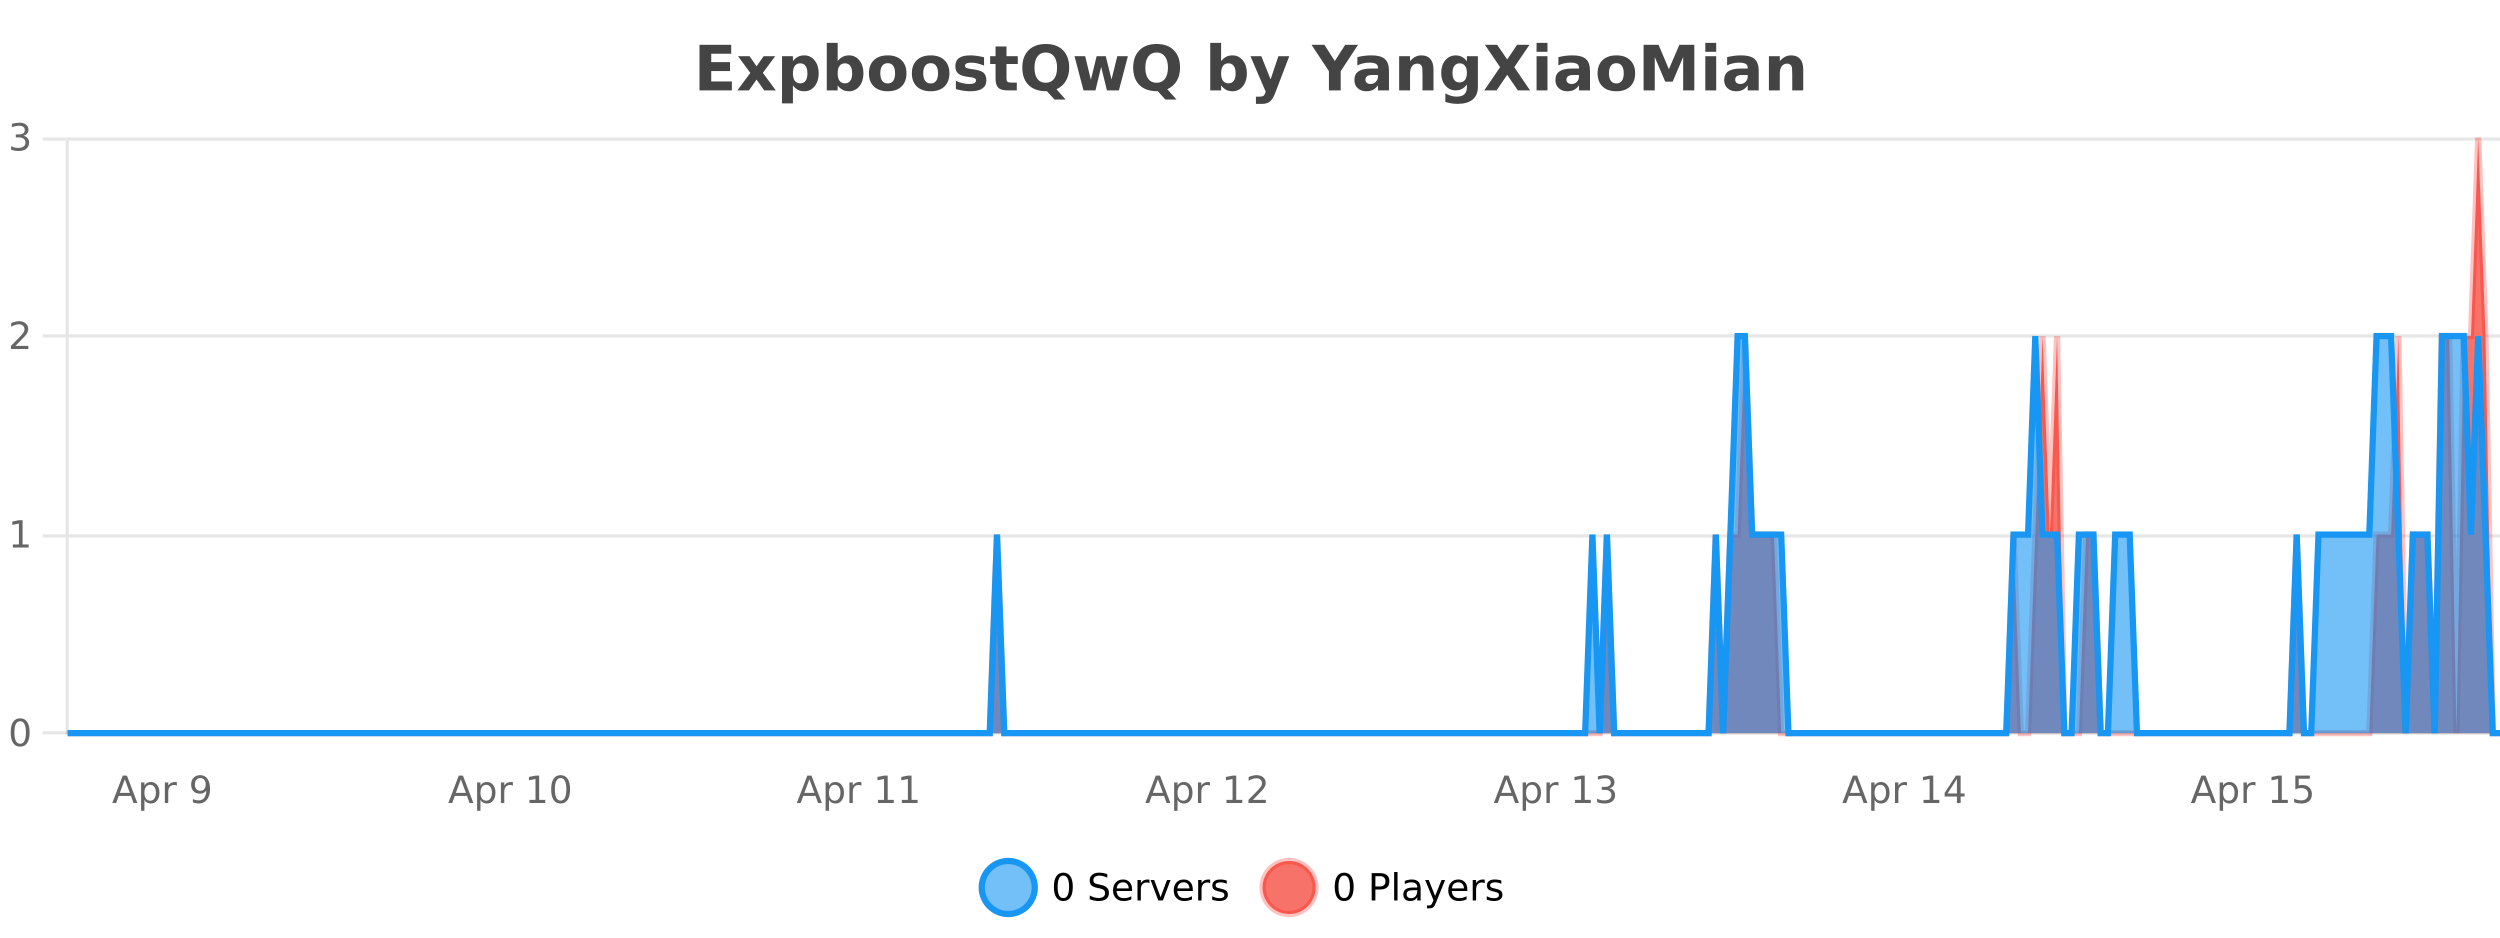 <?xml version="1.0" encoding="UTF-8"?>
<svg xmlns="http://www.w3.org/2000/svg" xmlns:xlink="http://www.w3.org/1999/xlink" width="800pt" height="300pt" viewBox="0 0 800 300" version="1.1">
<defs>
<clipPath id="clip1">
  <path d="M 285 263 L 360 263 L 360 300 L 285 300 Z M 285 263 "/>
</clipPath>
<clipPath id="clip2">
  <path d="M 375 263 L 450 263 L 450 300 L 375 300 Z M 375 263 "/>
</clipPath>
<clipPath id="clip3">
  <path d="M 21.633 44 L 800 44 L 800 234.602 L 21.633 234.602 Z M 21.633 44 "/>
</clipPath>
<clipPath id="clip4">
  <path d="M 20.633 43 L 800 43 L 800 235.602 L 20.633 235.602 Z M 20.633 43 "/>
</clipPath>
<clipPath id="clip5">
  <path d="M 21.633 107 L 800 107 L 800 234.602 L 21.633 234.602 Z M 21.633 107 "/>
</clipPath>
<clipPath id="clip6">
  <path d="M 20.633 79 L 800 79 L 800 235.602 L 20.633 235.602 Z M 20.633 79 "/>
</clipPath>
</defs>
<g id="surface3949096">
<rect x="0" y="0" width="800" height="300" style="fill:rgb(100%,100%,100%);fill-opacity:1;stroke:none;"/>
<path style="fill:none;stroke-width:1;stroke-linecap:butt;stroke-linejoin:miter;stroke:rgb(0%,0%,0%);stroke-opacity:0.098;stroke-miterlimit:10;" d="M 22 234.5 L 800 234.5 "/>
<path style="fill:none;stroke-width:1;stroke-linecap:butt;stroke-linejoin:miter;stroke:rgb(0%,0%,0%);stroke-opacity:0.098;stroke-miterlimit:10;" d="M 13.633 234.5 L 21 234.5 "/>
<path style="fill:none;stroke-width:1;stroke-linecap:butt;stroke-linejoin:miter;stroke:rgb(0%,0%,0%);stroke-opacity:0.098;stroke-miterlimit:10;" d="M 22 171.5 L 800 171.5 "/>
<path style="fill:none;stroke-width:1;stroke-linecap:butt;stroke-linejoin:miter;stroke:rgb(0%,0%,0%);stroke-opacity:0.098;stroke-miterlimit:10;" d="M 13.633 171.5 L 21 171.5 "/>
<path style="fill:none;stroke-width:1;stroke-linecap:butt;stroke-linejoin:miter;stroke:rgb(0%,0%,0%);stroke-opacity:0.098;stroke-miterlimit:10;" d="M 22 107.5 L 800 107.5 "/>
<path style="fill:none;stroke-width:1;stroke-linecap:butt;stroke-linejoin:miter;stroke:rgb(0%,0%,0%);stroke-opacity:0.098;stroke-miterlimit:10;" d="M 13.633 107.5 L 21 107.5 "/>
<path style="fill:none;stroke-width:1;stroke-linecap:butt;stroke-linejoin:miter;stroke:rgb(0%,0%,0%);stroke-opacity:0.098;stroke-miterlimit:10;" d="M 22 44.5 L 800 44.5 "/>
<path style="fill:none;stroke-width:1;stroke-linecap:butt;stroke-linejoin:miter;stroke:rgb(0%,0%,0%);stroke-opacity:0.098;stroke-miterlimit:10;" d="M 13.633 44.5 L 21 44.5 "/>
<path style=" stroke:none;fill-rule:nonzero;fill:rgb(9.02%,58.824%,95.294%);fill-opacity:0.6;" d="M 331.121 284 C 331.121 288.688 327.324 292.484 322.637 292.484 C 317.953 292.484 314.152 288.688 314.152 284 C 314.152 279.312 317.953 275.516 322.637 275.516 C 327.324 275.516 331.121 279.312 331.121 284 Z M 331.121 284 "/>
<g clip-path="url(#clip1)" clip-rule="nonzero">
<path style="fill:none;stroke-width:2;stroke-linecap:butt;stroke-linejoin:miter;stroke:rgb(9.02%,58.824%,95.294%);stroke-opacity:1;stroke-miterlimit:10;" d="M 331.121 284 C 331.121 288.688 327.324 292.484 322.637 292.484 C 317.953 292.484 314.152 288.688 314.152 284 C 314.152 279.312 317.953 275.516 322.637 275.516 C 327.324 275.516 331.121 279.312 331.121 284 Z M 331.121 284 "/>
</g>
<path style=" stroke:none;fill-rule:nonzero;fill:rgb(0%,0%,0%);fill-opacity:1;" d="M 340.266 280.188 C 339.66 280.188 339.203 280.492 338.891 281.094 C 338.586 281.688 338.438 282.59 338.438 283.797 C 338.438 284.996 338.586 285.898 338.891 286.5 C 339.203 287.094 339.66 287.391 340.266 287.391 C 340.879 287.391 341.336 287.094 341.641 286.5 C 341.953 285.898 342.109 284.996 342.109 283.797 C 342.109 282.59 341.953 281.688 341.641 281.094 C 341.336 280.492 340.879 280.188 340.266 280.188 Z M 340.266 279.25 C 341.242 279.25 341.992 279.641 342.516 280.422 C 343.035 281.195 343.297 282.32 343.297 283.797 C 343.297 285.266 343.035 286.391 342.516 287.172 C 341.992 287.945 341.242 288.328 340.266 288.328 C 339.285 288.328 338.535 287.945 338.016 287.172 C 337.504 286.391 337.25 285.266 337.25 283.797 C 337.25 282.32 337.504 281.195 338.016 280.422 C 338.535 279.641 339.285 279.25 340.266 279.25 Z M 354.32 279.688 L 354.32 280.844 C 353.871 280.637 353.445 280.48 353.039 280.375 C 352.641 280.262 352.262 280.203 351.898 280.203 C 351.25 280.203 350.75 280.328 350.398 280.578 C 350.055 280.828 349.883 281.188 349.883 281.656 C 349.883 282.043 349.996 282.336 350.227 282.531 C 350.453 282.73 350.898 282.887 351.555 283 L 352.258 283.156 C 353.141 283.324 353.793 283.621 354.211 284.047 C 354.637 284.465 354.852 285.027 354.852 285.734 C 354.852 286.59 354.562 287.234 353.992 287.672 C 353.43 288.109 352.594 288.328 351.492 288.328 C 351.086 288.328 350.648 288.281 350.18 288.188 C 349.711 288.094 349.227 287.953 348.727 287.766 L 348.727 286.547 C 349.203 286.82 349.672 287.023 350.133 287.156 C 350.602 287.293 351.055 287.359 351.492 287.359 C 352.168 287.359 352.688 287.23 353.055 286.969 C 353.43 286.699 353.617 286.32 353.617 285.828 C 353.617 285.402 353.48 285.07 353.211 284.828 C 352.949 284.578 352.516 284.398 351.914 284.281 L 351.195 284.141 C 350.309 283.965 349.668 283.688 349.273 283.312 C 348.887 282.938 348.695 282.418 348.695 281.75 C 348.695 280.969 348.965 280.359 349.508 279.922 C 350.047 279.477 350.797 279.25 351.758 279.25 C 352.172 279.25 352.59 279.289 353.008 279.359 C 353.434 279.434 353.871 279.543 354.32 279.688 Z M 362.266 284.609 L 362.266 285.125 L 357.297 285.125 C 357.348 285.875 357.57 286.445 357.969 286.828 C 358.375 287.215 358.93 287.406 359.641 287.406 C 360.055 287.406 360.457 287.359 360.844 287.266 C 361.238 287.164 361.629 287.008 362.016 286.797 L 362.016 287.828 C 361.617 287.984 361.219 288.105 360.812 288.188 C 360.406 288.281 359.992 288.328 359.578 288.328 C 358.535 288.328 357.707 288.027 357.094 287.422 C 356.477 286.809 356.172 285.98 356.172 284.938 C 356.172 283.867 356.461 283.016 357.047 282.391 C 357.629 281.758 358.41 281.438 359.391 281.438 C 360.273 281.438 360.973 281.727 361.484 282.297 C 362.004 282.859 362.266 283.633 362.266 284.609 Z M 361.188 284.281 C 361.176 283.699 361.008 283.23 360.688 282.875 C 360.363 282.523 359.938 282.344 359.406 282.344 C 358.801 282.344 358.316 282.516 357.953 282.859 C 357.598 283.203 357.395 283.684 357.344 284.297 Z M 367.836 282.594 C 367.711 282.531 367.574 282.484 367.43 282.453 C 367.293 282.414 367.137 282.391 366.961 282.391 C 366.355 282.391 365.887 282.59 365.555 282.984 C 365.23 283.383 365.07 283.953 365.07 284.703 L 365.07 288.156 L 363.992 288.156 L 363.992 281.594 L 365.07 281.594 L 365.07 282.609 C 365.297 282.215 365.594 281.922 365.961 281.734 C 366.324 281.539 366.766 281.438 367.289 281.438 C 367.359 281.438 367.438 281.445 367.523 281.453 C 367.617 281.465 367.715 281.48 367.82 281.5 Z M 368.195 281.594 L 369.336 281.594 L 371.383 287.094 L 373.445 281.594 L 374.586 281.594 L 372.117 288.156 L 370.648 288.156 Z M 381.688 284.609 L 381.688 285.125 L 376.719 285.125 C 376.77 285.875 376.992 286.445 377.391 286.828 C 377.797 287.215 378.352 287.406 379.062 287.406 C 379.477 287.406 379.879 287.359 380.266 287.266 C 380.66 287.164 381.051 287.008 381.438 286.797 L 381.438 287.828 C 381.039 287.984 380.641 288.105 380.234 288.188 C 379.828 288.281 379.414 288.328 379 288.328 C 377.957 288.328 377.129 288.027 376.516 287.422 C 375.898 286.809 375.594 285.98 375.594 284.938 C 375.594 283.867 375.883 283.016 376.469 282.391 C 377.051 281.758 377.832 281.438 378.812 281.438 C 379.695 281.438 380.395 281.727 380.906 282.297 C 381.426 282.859 381.688 283.633 381.688 284.609 Z M 380.609 284.281 C 380.598 283.699 380.43 283.23 380.109 282.875 C 379.785 282.523 379.359 282.344 378.828 282.344 C 378.223 282.344 377.738 282.516 377.375 282.859 C 377.02 283.203 376.816 283.684 376.766 284.297 Z M 387.258 282.594 C 387.133 282.531 386.996 282.484 386.852 282.453 C 386.715 282.414 386.559 282.391 386.383 282.391 C 385.777 282.391 385.309 282.59 384.977 282.984 C 384.652 283.383 384.492 283.953 384.492 284.703 L 384.492 288.156 L 383.414 288.156 L 383.414 281.594 L 384.492 281.594 L 384.492 282.609 C 384.719 282.215 385.016 281.922 385.383 281.734 C 385.746 281.539 386.188 281.438 386.711 281.438 C 386.781 281.438 386.859 281.445 386.945 281.453 C 387.039 281.465 387.137 281.48 387.242 281.5 Z M 392.562 281.781 L 392.562 282.812 C 392.258 282.656 391.941 282.543 391.609 282.469 C 391.285 282.387 390.945 282.344 390.594 282.344 C 390.062 282.344 389.66 282.43 389.391 282.594 C 389.117 282.75 388.984 282.996 388.984 283.328 C 388.984 283.578 389.078 283.777 389.266 283.922 C 389.461 284.059 389.852 284.188 390.438 284.312 L 390.797 284.406 C 391.566 284.562 392.113 284.793 392.438 285.094 C 392.758 285.398 392.922 285.812 392.922 286.344 C 392.922 286.961 392.676 287.445 392.188 287.797 C 391.707 288.152 391.047 288.328 390.203 288.328 C 389.848 288.328 389.477 288.289 389.094 288.219 C 388.719 288.156 388.32 288.059 387.906 287.922 L 387.906 286.797 C 388.301 287.008 388.691 287.164 389.078 287.266 C 389.461 287.371 389.848 287.422 390.234 287.422 C 390.734 287.422 391.117 287.34 391.391 287.172 C 391.672 286.996 391.812 286.746 391.812 286.422 C 391.812 286.133 391.711 285.906 391.516 285.75 C 391.316 285.594 390.883 285.445 390.219 285.297 L 389.844 285.219 C 389.176 285.074 388.691 284.855 388.391 284.562 C 388.098 284.273 387.953 283.875 387.953 283.375 C 387.953 282.75 388.172 282.273 388.609 281.938 C 389.047 281.605 389.664 281.438 390.469 281.438 C 390.863 281.438 391.238 281.469 391.594 281.531 C 391.945 281.586 392.27 281.668 392.562 281.781 Z M 332.637 277.016 "/>
<path style=" stroke:none;fill-rule:nonzero;fill:rgb(96.863%,44.706%,40.784%);fill-opacity:1;" d="M 420.988 284 C 420.988 288.688 417.191 292.484 412.504 292.484 C 407.82 292.484 404.02 288.688 404.02 284 C 404.02 279.312 407.82 275.516 412.504 275.516 C 417.191 275.516 420.988 279.312 420.988 284 Z M 420.988 284 "/>
<g clip-path="url(#clip2)" clip-rule="nonzero">
<path style="fill:none;stroke-width:2;stroke-linecap:butt;stroke-linejoin:miter;stroke:rgb(100%,4.706%,0%);stroke-opacity:0.247;stroke-miterlimit:10;" d="M 420.988 284 C 420.988 288.688 417.191 292.484 412.504 292.484 C 407.82 292.484 404.02 288.688 404.02 284 C 404.02 279.312 407.82 275.516 412.504 275.516 C 417.191 275.516 420.988 279.312 420.988 284 Z M 420.988 284 "/>
</g>
<path style=" stroke:none;fill-rule:nonzero;fill:rgb(0%,0%,0%);fill-opacity:1;" d="M 430.133 280.188 C 429.527 280.188 429.07 280.492 428.758 281.094 C 428.453 281.688 428.305 282.59 428.305 283.797 C 428.305 284.996 428.453 285.898 428.758 286.5 C 429.07 287.094 429.527 287.391 430.133 287.391 C 430.746 287.391 431.203 287.094 431.508 286.5 C 431.82 285.898 431.977 284.996 431.977 283.797 C 431.977 282.59 431.82 281.688 431.508 281.094 C 431.203 280.492 430.746 280.188 430.133 280.188 Z M 430.133 279.25 C 431.109 279.25 431.859 279.641 432.383 280.422 C 432.902 281.195 433.164 282.32 433.164 283.797 C 433.164 285.266 432.902 286.391 432.383 287.172 C 431.859 287.945 431.109 288.328 430.133 288.328 C 429.152 288.328 428.402 287.945 427.883 287.172 C 427.371 286.391 427.117 285.266 427.117 283.797 C 427.117 282.32 427.371 281.195 427.883 280.422 C 428.402 279.641 429.152 279.25 430.133 279.25 Z M 440.125 280.375 L 440.125 283.672 L 441.609 283.672 C 442.16 283.672 442.586 283.531 442.891 283.25 C 443.191 282.961 443.344 282.547 443.344 282.016 C 443.344 281.496 443.191 281.094 442.891 280.812 C 442.586 280.523 442.16 280.375 441.609 280.375 Z M 438.938 279.406 L 441.609 279.406 C 442.598 279.406 443.344 279.633 443.844 280.078 C 444.344 280.516 444.594 281.164 444.594 282.016 C 444.594 282.883 444.344 283.539 443.844 283.984 C 443.344 284.422 442.598 284.641 441.609 284.641 L 440.125 284.641 L 440.125 288.156 L 438.938 288.156 Z M 446.129 279.031 L 447.207 279.031 L 447.207 288.156 L 446.129 288.156 Z M 452.445 284.859 C 451.578 284.859 450.977 284.961 450.633 285.156 C 450.297 285.355 450.133 285.695 450.133 286.172 C 450.133 286.559 450.258 286.867 450.508 287.094 C 450.766 287.312 451.109 287.422 451.539 287.422 C 452.141 287.422 452.621 287.215 452.977 286.797 C 453.34 286.371 453.523 285.805 453.523 285.094 L 453.523 284.859 Z M 454.602 284.406 L 454.602 288.156 L 453.523 288.156 L 453.523 287.156 C 453.273 287.555 452.965 287.852 452.602 288.047 C 452.234 288.234 451.789 288.328 451.258 288.328 C 450.578 288.328 450.043 288.141 449.648 287.766 C 449.25 287.383 449.055 286.875 449.055 286.25 C 449.055 285.512 449.297 284.953 449.789 284.578 C 450.289 284.203 451.027 284.016 452.008 284.016 L 453.523 284.016 L 453.523 283.906 C 453.523 283.406 453.355 283.023 453.023 282.75 C 452.699 282.48 452.246 282.344 451.664 282.344 C 451.289 282.344 450.918 282.391 450.555 282.484 C 450.199 282.578 449.859 282.715 449.539 282.891 L 449.539 281.891 C 449.934 281.734 450.312 281.621 450.68 281.547 C 451.055 281.477 451.418 281.438 451.773 281.438 C 452.719 281.438 453.43 281.684 453.898 282.172 C 454.367 282.664 454.602 283.406 454.602 284.406 Z M 459.551 288.766 C 459.246 289.547 458.949 290.055 458.66 290.297 C 458.367 290.535 457.98 290.656 457.504 290.656 L 456.645 290.656 L 456.645 289.75 L 457.27 289.75 C 457.57 289.75 457.801 289.676 457.957 289.531 C 458.121 289.395 458.305 289.066 458.504 288.547 L 458.707 288.047 L 456.051 281.594 L 457.191 281.594 L 459.238 286.719 L 461.301 281.594 L 462.441 281.594 Z M 469.543 284.609 L 469.543 285.125 L 464.574 285.125 C 464.625 285.875 464.848 286.445 465.246 286.828 C 465.652 287.215 466.207 287.406 466.918 287.406 C 467.332 287.406 467.734 287.359 468.121 287.266 C 468.516 287.164 468.906 287.008 469.293 286.797 L 469.293 287.828 C 468.895 287.984 468.496 288.105 468.09 288.188 C 467.684 288.281 467.27 288.328 466.855 288.328 C 465.812 288.328 464.984 288.027 464.371 287.422 C 463.754 286.809 463.449 285.98 463.449 284.938 C 463.449 283.867 463.738 283.016 464.324 282.391 C 464.906 281.758 465.688 281.438 466.668 281.438 C 467.551 281.438 468.25 281.727 468.762 282.297 C 469.281 282.859 469.543 283.633 469.543 284.609 Z M 468.465 284.281 C 468.453 283.699 468.285 283.23 467.965 282.875 C 467.641 282.523 467.215 282.344 466.684 282.344 C 466.078 282.344 465.594 282.516 465.23 282.859 C 464.875 283.203 464.672 283.684 464.621 284.297 Z M 475.113 282.594 C 474.988 282.531 474.852 282.484 474.707 282.453 C 474.57 282.414 474.414 282.391 474.238 282.391 C 473.633 282.391 473.164 282.59 472.832 282.984 C 472.508 283.383 472.348 283.953 472.348 284.703 L 472.348 288.156 L 471.27 288.156 L 471.27 281.594 L 472.348 281.594 L 472.348 282.609 C 472.574 282.215 472.871 281.922 473.238 281.734 C 473.602 281.539 474.043 281.438 474.566 281.438 C 474.637 281.438 474.715 281.445 474.801 281.453 C 474.895 281.465 474.992 281.48 475.098 281.5 Z M 480.422 281.781 L 480.422 282.812 C 480.117 282.656 479.801 282.543 479.469 282.469 C 479.145 282.387 478.805 282.344 478.453 282.344 C 477.922 282.344 477.52 282.43 477.25 282.594 C 476.977 282.75 476.844 282.996 476.844 283.328 C 476.844 283.578 476.938 283.777 477.125 283.922 C 477.32 284.059 477.711 284.188 478.297 284.312 L 478.656 284.406 C 479.426 284.562 479.973 284.793 480.297 285.094 C 480.617 285.398 480.781 285.812 480.781 286.344 C 480.781 286.961 480.535 287.445 480.047 287.797 C 479.566 288.152 478.906 288.328 478.062 288.328 C 477.707 288.328 477.336 288.289 476.953 288.219 C 476.578 288.156 476.18 288.059 475.766 287.922 L 475.766 286.797 C 476.16 287.008 476.551 287.164 476.938 287.266 C 477.32 287.371 477.707 287.422 478.094 287.422 C 478.594 287.422 478.977 287.34 479.25 287.172 C 479.531 286.996 479.672 286.746 479.672 286.422 C 479.672 286.133 479.57 285.906 479.375 285.75 C 479.176 285.594 478.742 285.445 478.078 285.297 L 477.703 285.219 C 477.035 285.074 476.551 284.855 476.25 284.562 C 475.957 284.273 475.812 283.875 475.812 283.375 C 475.812 282.75 476.031 282.273 476.469 281.938 C 476.906 281.605 477.523 281.438 478.328 281.438 C 478.723 281.438 479.098 281.469 479.453 281.531 C 479.805 281.586 480.129 281.668 480.422 281.781 Z M 422.504 277.016 "/>
<path style=" stroke:none;fill-rule:nonzero;fill:rgb(26.667%,26.667%,26.667%);fill-opacity:1;" d="M 223.844 14.344 L 233.984 14.344 L 233.984 17.188 L 227.594 17.188 L 227.594 19.891 L 233.609 19.891 L 233.609 22.734 L 227.594 22.734 L 227.594 26.078 L 234.203 26.078 L 234.203 28.922 L 223.844 28.922 Z M 240.102 23.328 L 236.164 17.984 L 239.867 17.984 L 242.102 21.219 L 244.367 17.984 L 248.07 17.984 L 244.117 23.312 L 248.258 28.922 L 244.555 28.922 L 242.102 25.469 L 239.664 28.922 L 235.961 28.922 Z M 253.734 27.344 L 253.734 33.078 L 250.25 33.078 L 250.25 17.984 L 253.734 17.984 L 253.734 19.578 C 254.223 18.945 254.758 18.477 255.344 18.172 C 255.926 17.871 256.598 17.719 257.359 17.719 C 258.711 17.719 259.82 18.258 260.688 19.328 C 261.551 20.402 261.984 21.781 261.984 23.469 C 261.984 25.148 261.551 26.523 260.688 27.594 C 259.82 28.668 258.711 29.203 257.359 29.203 C 256.598 29.203 255.926 29.051 255.344 28.75 C 254.758 28.449 254.223 27.98 253.734 27.344 Z M 256.062 20.266 C 255.312 20.266 254.734 20.543 254.328 21.094 C 253.93 21.637 253.734 22.43 253.734 23.469 C 253.734 24.5 253.93 25.293 254.328 25.844 C 254.734 26.398 255.312 26.672 256.062 26.672 C 256.812 26.672 257.383 26.402 257.781 25.859 C 258.176 25.309 258.375 24.512 258.375 23.469 C 258.375 22.43 258.176 21.637 257.781 21.094 C 257.383 20.543 256.812 20.266 256.062 20.266 Z M 270.379 26.672 C 271.129 26.672 271.699 26.402 272.098 25.859 C 272.492 25.309 272.691 24.512 272.691 23.469 C 272.691 22.43 272.492 21.637 272.098 21.094 C 271.699 20.543 271.129 20.266 270.379 20.266 C 269.629 20.266 269.051 20.543 268.645 21.094 C 268.246 21.637 268.051 22.43 268.051 23.469 C 268.051 24.5 268.246 25.293 268.645 25.844 C 269.051 26.398 269.629 26.672 270.379 26.672 Z M 268.051 19.578 C 268.539 18.945 269.074 18.477 269.66 18.172 C 270.242 17.871 270.914 17.719 271.676 17.719 C 273.027 17.719 274.137 18.258 275.004 19.328 C 275.867 20.402 276.301 21.781 276.301 23.469 C 276.301 25.148 275.867 26.523 275.004 27.594 C 274.137 28.668 273.027 29.203 271.676 29.203 C 270.914 29.203 270.242 29.051 269.66 28.75 C 269.074 28.449 268.539 27.98 268.051 27.344 L 268.051 28.922 L 264.566 28.922 L 264.566 13.719 L 268.051 13.719 Z M 284.086 20.219 C 283.305 20.219 282.711 20.5 282.305 21.062 C 281.898 21.617 281.695 22.418 281.695 23.469 C 281.695 24.512 281.898 25.312 282.305 25.875 C 282.711 26.43 283.305 26.703 284.086 26.703 C 284.844 26.703 285.422 26.43 285.82 25.875 C 286.227 25.312 286.43 24.512 286.43 23.469 C 286.43 22.418 286.227 21.617 285.82 21.062 C 285.422 20.5 284.844 20.219 284.086 20.219 Z M 284.086 17.719 C 285.961 17.719 287.422 18.23 288.477 19.25 C 289.539 20.262 290.07 21.668 290.07 23.469 C 290.07 25.262 289.539 26.668 288.477 27.688 C 287.422 28.699 285.961 29.203 284.086 29.203 C 282.188 29.203 280.711 28.699 279.648 27.688 C 278.586 26.668 278.055 25.262 278.055 23.469 C 278.055 21.668 278.586 20.262 279.648 19.25 C 280.711 18.23 282.188 17.719 284.086 17.719 Z M 297.828 20.219 C 297.047 20.219 296.453 20.5 296.047 21.062 C 295.641 21.617 295.438 22.418 295.438 23.469 C 295.438 24.512 295.641 25.312 296.047 25.875 C 296.453 26.43 297.047 26.703 297.828 26.703 C 298.586 26.703 299.164 26.43 299.562 25.875 C 299.969 25.312 300.172 24.512 300.172 23.469 C 300.172 22.418 299.969 21.617 299.562 21.062 C 299.164 20.5 298.586 20.219 297.828 20.219 Z M 297.828 17.719 C 299.703 17.719 301.164 18.23 302.219 19.25 C 303.281 20.262 303.812 21.668 303.812 23.469 C 303.812 25.262 303.281 26.668 302.219 27.688 C 301.164 28.699 299.703 29.203 297.828 29.203 C 295.93 29.203 294.453 28.699 293.391 27.688 C 292.328 26.668 291.797 25.262 291.797 23.469 C 291.797 21.668 292.328 20.262 293.391 19.25 C 294.453 18.23 295.93 17.719 297.828 17.719 Z M 314.895 18.328 L 314.895 20.984 C 314.152 20.672 313.434 20.438 312.738 20.281 C 312.039 20.125 311.379 20.047 310.754 20.047 C 310.098 20.047 309.605 20.133 309.285 20.297 C 308.961 20.465 308.801 20.719 308.801 21.062 C 308.801 21.344 308.918 21.559 309.16 21.703 C 309.41 21.852 309.848 21.961 310.473 22.031 L 311.098 22.125 C 312.887 22.355 314.09 22.73 314.707 23.25 C 315.32 23.773 315.629 24.59 315.629 25.703 C 315.629 26.871 315.195 27.746 314.332 28.328 C 313.477 28.914 312.199 29.203 310.504 29.203 C 309.773 29.203 309.023 29.145 308.254 29.031 C 307.48 28.918 306.691 28.746 305.879 28.516 L 305.879 25.859 C 306.574 26.203 307.289 26.461 308.02 26.625 C 308.746 26.793 309.492 26.875 310.254 26.875 C 310.941 26.875 311.457 26.781 311.801 26.594 C 312.145 26.406 312.316 26.125 312.316 25.75 C 312.316 25.438 312.195 25.211 311.957 25.062 C 311.715 24.906 311.242 24.789 310.535 24.703 L 309.926 24.625 C 308.363 24.43 307.27 24.07 306.645 23.547 C 306.02 23.016 305.707 22.215 305.707 21.141 C 305.707 19.984 306.102 19.125 306.895 18.562 C 307.695 18 308.914 17.719 310.551 17.719 C 311.195 17.719 311.871 17.773 312.582 17.875 C 313.289 17.969 314.059 18.121 314.895 18.328 Z M 322.078 14.875 L 322.078 17.984 L 325.688 17.984 L 325.688 20.484 L 322.078 20.484 L 322.078 25.125 C 322.078 25.637 322.176 25.98 322.375 26.156 C 322.582 26.336 322.984 26.422 323.578 26.422 L 325.375 26.422 L 325.375 28.922 L 322.375 28.922 C 321 28.922 320.02 28.637 319.438 28.062 C 318.863 27.48 318.578 26.5 318.578 25.125 L 318.578 20.484 L 316.844 20.484 L 316.844 17.984 L 318.578 17.984 L 318.578 14.875 Z M 335.031 29.188 L 334.75 29.188 C 332.344 29.188 330.473 28.527 329.141 27.203 C 327.805 25.871 327.141 24.016 327.141 21.641 C 327.141 19.277 327.801 17.43 329.125 16.094 C 330.457 14.75 332.297 14.078 334.641 14.078 C 337.004 14.078 338.844 14.746 340.156 16.078 C 341.477 17.402 342.141 19.258 342.141 21.641 C 342.141 23.289 341.785 24.703 341.078 25.891 C 340.379 27.07 339.375 27.961 338.062 28.562 L 341 31.844 L 337.422 31.844 Z M 334.641 16.797 C 333.492 16.797 332.602 17.227 331.969 18.078 C 331.344 18.922 331.031 20.109 331.031 21.641 C 331.031 23.203 331.336 24.402 331.953 25.234 C 332.566 26.07 333.461 26.484 334.641 26.484 C 335.785 26.484 336.676 26.062 337.312 25.219 C 337.945 24.367 338.266 23.172 338.266 21.641 C 338.266 20.109 337.945 18.922 337.312 18.078 C 336.676 17.227 335.785 16.797 334.641 16.797 Z M 343.844 17.984 L 347.25 17.984 L 349.078 25.516 L 350.922 17.984 L 353.844 17.984 L 355.688 25.438 L 357.531 17.984 L 360.922 17.984 L 358.047 28.922 L 354.219 28.922 L 352.375 21.406 L 350.547 28.922 L 346.719 28.922 Z M 370.508 29.188 L 370.227 29.188 C 367.82 29.188 365.949 28.527 364.617 27.203 C 363.281 25.871 362.617 24.016 362.617 21.641 C 362.617 19.277 363.277 17.43 364.602 16.094 C 365.934 14.75 367.773 14.078 370.117 14.078 C 372.48 14.078 374.32 14.746 375.633 16.078 C 376.953 17.402 377.617 19.258 377.617 21.641 C 377.617 23.289 377.262 24.703 376.555 25.891 C 375.855 27.07 374.852 27.961 373.539 28.562 L 376.477 31.844 L 372.898 31.844 Z M 370.117 16.797 C 368.969 16.797 368.078 17.227 367.445 18.078 C 366.82 18.922 366.508 20.109 366.508 21.641 C 366.508 23.203 366.812 24.402 367.43 25.234 C 368.043 26.07 368.938 26.484 370.117 26.484 C 371.262 26.484 372.152 26.062 372.789 25.219 C 373.422 24.367 373.742 23.172 373.742 21.641 C 373.742 20.109 373.422 18.922 372.789 18.078 C 372.152 17.227 371.262 16.797 370.117 16.797 Z M 393.086 26.672 C 393.836 26.672 394.406 26.402 394.805 25.859 C 395.199 25.309 395.398 24.512 395.398 23.469 C 395.398 22.43 395.199 21.637 394.805 21.094 C 394.406 20.543 393.836 20.266 393.086 20.266 C 392.336 20.266 391.758 20.543 391.352 21.094 C 390.953 21.637 390.758 22.43 390.758 23.469 C 390.758 24.5 390.953 25.293 391.352 25.844 C 391.758 26.398 392.336 26.672 393.086 26.672 Z M 390.758 19.578 C 391.246 18.945 391.781 18.477 392.367 18.172 C 392.949 17.871 393.621 17.719 394.383 17.719 C 395.734 17.719 396.844 18.258 397.711 19.328 C 398.574 20.402 399.008 21.781 399.008 23.469 C 399.008 25.148 398.574 26.523 397.711 27.594 C 396.844 28.668 395.734 29.203 394.383 29.203 C 393.621 29.203 392.949 29.051 392.367 28.75 C 391.781 28.449 391.246 27.98 390.758 27.344 L 390.758 28.922 L 387.273 28.922 L 387.273 13.719 L 390.758 13.719 Z M 400.148 17.984 L 403.633 17.984 L 406.586 25.406 L 409.086 17.984 L 412.57 17.984 L 407.977 29.953 C 407.516 31.172 406.977 32.02 406.352 32.5 C 405.734 32.988 404.93 33.234 403.93 33.234 L 401.898 33.234 L 401.898 30.938 L 402.992 30.938 C 403.586 30.938 404.016 30.844 404.289 30.656 C 404.559 30.469 404.766 30.129 404.914 29.641 L 405.023 29.344 Z M 419.695 14.344 L 423.82 14.344 L 427.133 19.531 L 430.461 14.344 L 434.57 14.344 L 429.023 22.781 L 429.023 28.922 L 425.258 28.922 L 425.258 22.781 Z M 439.125 24 C 438.395 24 437.848 24.125 437.484 24.375 C 437.117 24.617 436.938 24.98 436.938 25.469 C 436.938 25.906 437.082 26.25 437.375 26.5 C 437.676 26.75 438.086 26.875 438.609 26.875 C 439.266 26.875 439.816 26.641 440.266 26.172 C 440.723 25.703 440.953 25.117 440.953 24.406 L 440.953 24 Z M 444.469 22.688 L 444.469 28.922 L 440.953 28.922 L 440.953 27.297 C 440.484 27.965 439.953 28.449 439.359 28.75 C 438.773 29.051 438.062 29.203 437.219 29.203 C 436.094 29.203 435.176 28.875 434.469 28.219 C 433.758 27.555 433.406 26.695 433.406 25.641 C 433.406 24.359 433.844 23.422 434.719 22.828 C 435.602 22.227 436.992 21.922 438.891 21.922 L 440.953 21.922 L 440.953 21.641 C 440.953 21.09 440.734 20.688 440.297 20.438 C 439.859 20.18 439.176 20.047 438.25 20.047 C 437.5 20.047 436.801 20.125 436.156 20.281 C 435.508 20.43 434.91 20.648 434.359 20.938 L 434.359 18.281 C 435.109 18.094 435.859 17.953 436.609 17.859 C 437.367 17.766 438.129 17.719 438.891 17.719 C 440.859 17.719 442.281 18.109 443.156 18.891 C 444.031 19.664 444.469 20.93 444.469 22.688 Z M 458.715 22.266 L 458.715 28.922 L 455.199 28.922 L 455.199 23.828 C 455.199 22.883 455.176 22.23 455.137 21.875 C 455.094 21.512 455.02 21.246 454.918 21.078 C 454.781 20.852 454.594 20.672 454.355 20.547 C 454.125 20.422 453.859 20.359 453.559 20.359 C 452.828 20.359 452.254 20.641 451.84 21.203 C 451.422 21.766 451.215 22.547 451.215 23.547 L 451.215 28.922 L 447.73 28.922 L 447.73 17.984 L 451.215 17.984 L 451.215 19.578 C 451.746 18.945 452.309 18.477 452.902 18.172 C 453.496 17.871 454.145 17.719 454.855 17.719 C 456.125 17.719 457.082 18.109 457.73 18.891 C 458.387 19.664 458.715 20.789 458.715 22.266 Z M 469.406 27.062 C 468.926 27.699 468.395 28.168 467.812 28.469 C 467.227 28.773 466.555 28.922 465.797 28.922 C 464.461 28.922 463.359 28.398 462.484 27.344 C 461.617 26.293 461.188 24.953 461.188 23.328 C 461.188 21.695 461.617 20.355 462.484 19.312 C 463.359 18.262 464.461 17.734 465.797 17.734 C 466.555 17.734 467.227 17.887 467.812 18.188 C 468.395 18.492 468.926 18.965 469.406 19.609 L 469.406 17.984 L 472.922 17.984 L 472.922 27.812 C 472.922 29.57 472.363 30.914 471.25 31.844 C 470.145 32.77 468.535 33.234 466.422 33.234 C 465.742 33.234 465.082 33.18 464.438 33.078 C 463.801 32.973 463.16 32.816 462.516 32.609 L 462.516 29.875 C 463.129 30.227 463.727 30.488 464.312 30.656 C 464.895 30.832 465.484 30.922 466.078 30.922 C 467.223 30.922 468.062 30.672 468.594 30.172 C 469.133 29.672 469.406 28.887 469.406 27.812 Z M 467.094 20.266 C 466.375 20.266 465.812 20.531 465.406 21.062 C 465 21.594 464.797 22.352 464.797 23.328 C 464.797 24.328 464.988 25.09 465.375 25.609 C 465.77 26.121 466.344 26.375 467.094 26.375 C 467.82 26.375 468.391 26.109 468.797 25.578 C 469.203 25.047 469.406 24.297 469.406 23.328 C 469.406 22.352 469.203 21.594 468.797 21.062 C 468.391 20.531 467.82 20.266 467.094 20.266 Z M 484.566 21.484 L 489.613 28.922 L 485.707 28.922 L 482.301 23.938 L 478.91 28.922 L 474.973 28.922 L 480.035 21.484 L 475.176 14.344 L 479.098 14.344 L 482.301 19.031 L 485.473 14.344 L 489.426 14.344 Z M 491.703 17.984 L 495.188 17.984 L 495.188 28.922 L 491.703 28.922 Z M 491.703 13.719 L 495.188 13.719 L 495.188 16.578 L 491.703 16.578 Z M 503.453 24 C 502.723 24 502.176 24.125 501.812 24.375 C 501.445 24.617 501.266 24.98 501.266 25.469 C 501.266 25.906 501.41 26.25 501.703 26.5 C 502.004 26.75 502.414 26.875 502.938 26.875 C 503.594 26.875 504.145 26.641 504.594 26.172 C 505.051 25.703 505.281 25.117 505.281 24.406 L 505.281 24 Z M 508.797 22.688 L 508.797 28.922 L 505.281 28.922 L 505.281 27.297 C 504.812 27.965 504.281 28.449 503.688 28.75 C 503.102 29.051 502.391 29.203 501.547 29.203 C 500.422 29.203 499.504 28.875 498.797 28.219 C 498.086 27.555 497.734 26.695 497.734 25.641 C 497.734 24.359 498.172 23.422 499.047 22.828 C 499.93 22.227 501.32 21.922 503.219 21.922 L 505.281 21.922 L 505.281 21.641 C 505.281 21.09 505.062 20.688 504.625 20.438 C 504.188 20.18 503.504 20.047 502.578 20.047 C 501.828 20.047 501.129 20.125 500.484 20.281 C 499.836 20.43 499.238 20.648 498.688 20.938 L 498.688 18.281 C 499.438 18.094 500.188 17.953 500.938 17.859 C 501.695 17.766 502.457 17.719 503.219 17.719 C 505.188 17.719 506.609 18.109 507.484 18.891 C 508.359 19.664 508.797 20.93 508.797 22.688 Z M 517.258 20.219 C 516.477 20.219 515.883 20.5 515.477 21.062 C 515.07 21.617 514.867 22.418 514.867 23.469 C 514.867 24.512 515.07 25.312 515.477 25.875 C 515.883 26.43 516.477 26.703 517.258 26.703 C 518.016 26.703 518.594 26.43 518.992 25.875 C 519.398 25.312 519.602 24.512 519.602 23.469 C 519.602 22.418 519.398 21.617 518.992 21.062 C 518.594 20.5 518.016 20.219 517.258 20.219 Z M 517.258 17.719 C 519.133 17.719 520.594 18.23 521.648 19.25 C 522.711 20.262 523.242 21.668 523.242 23.469 C 523.242 25.262 522.711 26.668 521.648 27.688 C 520.594 28.699 519.133 29.203 517.258 29.203 C 515.359 29.203 513.883 28.699 512.82 27.688 C 511.758 26.668 511.227 25.262 511.227 23.469 C 511.227 21.668 511.758 20.262 512.82 19.25 C 513.883 18.23 515.359 17.719 517.258 17.719 Z M 525.953 14.344 L 530.734 14.344 L 534.047 22.141 L 537.391 14.344 L 542.172 14.344 L 542.172 28.922 L 538.609 28.922 L 538.609 18.25 L 535.25 26.125 L 532.875 26.125 L 529.516 18.25 L 529.516 28.922 L 525.953 28.922 Z M 545.699 17.984 L 549.184 17.984 L 549.184 28.922 L 545.699 28.922 Z M 545.699 13.719 L 549.184 13.719 L 549.184 16.578 L 545.699 16.578 Z M 557.445 24 C 556.715 24 556.168 24.125 555.805 24.375 C 555.438 24.617 555.258 24.98 555.258 25.469 C 555.258 25.906 555.402 26.25 555.695 26.5 C 555.996 26.75 556.406 26.875 556.93 26.875 C 557.586 26.875 558.137 26.641 558.586 26.172 C 559.043 25.703 559.273 25.117 559.273 24.406 L 559.273 24 Z M 562.789 22.688 L 562.789 28.922 L 559.273 28.922 L 559.273 27.297 C 558.805 27.965 558.273 28.449 557.68 28.75 C 557.094 29.051 556.383 29.203 555.539 29.203 C 554.414 29.203 553.496 28.875 552.789 28.219 C 552.078 27.555 551.727 26.695 551.727 25.641 C 551.727 24.359 552.164 23.422 553.039 22.828 C 553.922 22.227 555.312 21.922 557.211 21.922 L 559.273 21.922 L 559.273 21.641 C 559.273 21.09 559.055 20.688 558.617 20.438 C 558.18 20.18 557.496 20.047 556.57 20.047 C 555.82 20.047 555.121 20.125 554.477 20.281 C 553.828 20.43 553.23 20.648 552.68 20.938 L 552.68 18.281 C 553.43 18.094 554.18 17.953 554.93 17.859 C 555.688 17.766 556.449 17.719 557.211 17.719 C 559.18 17.719 560.602 18.109 561.477 18.891 C 562.352 19.664 562.789 20.93 562.789 22.688 Z M 577.035 22.266 L 577.035 28.922 L 573.52 28.922 L 573.52 23.828 C 573.52 22.883 573.496 22.23 573.457 21.875 C 573.414 21.512 573.34 21.246 573.238 21.078 C 573.102 20.852 572.914 20.672 572.676 20.547 C 572.445 20.422 572.18 20.359 571.879 20.359 C 571.148 20.359 570.574 20.641 570.16 21.203 C 569.742 21.766 569.535 22.547 569.535 23.547 L 569.535 28.922 L 566.051 28.922 L 566.051 17.984 L 569.535 17.984 L 569.535 19.578 C 570.066 18.945 570.629 18.477 571.223 18.172 C 571.816 17.871 572.465 17.719 573.176 17.719 C 574.445 17.719 575.402 18.109 576.051 18.891 C 576.707 19.664 577.035 20.789 577.035 22.266 Z M 222 10.359 "/>
<path style="fill:none;stroke-width:1;stroke-linecap:butt;stroke-linejoin:miter;stroke:rgb(0%,0%,0%);stroke-opacity:0.098;stroke-miterlimit:10;" d="M 21 234.5 L 801 234.5 "/>
<path style=" stroke:none;fill-rule:nonzero;fill:rgb(40%,40%,40%);fill-opacity:1;" d="M 39.949 249.375 L 38.34 253.719 L 41.559 253.719 Z M 39.277 248.203 L 40.621 248.203 L 43.949 256.953 L 42.715 256.953 L 41.918 254.703 L 37.98 254.703 L 37.184 256.953 L 35.934 256.953 Z M 46.219 255.969 L 46.219 259.453 L 45.141 259.453 L 45.141 250.391 L 46.219 250.391 L 46.219 251.391 C 46.445 250.996 46.734 250.703 47.078 250.516 C 47.422 250.328 47.832 250.234 48.312 250.234 C 49.113 250.234 49.766 250.555 50.266 251.188 C 50.766 251.812 51.016 252.641 51.016 253.672 C 51.016 254.703 50.766 255.539 50.266 256.172 C 49.766 256.809 49.113 257.125 48.312 257.125 C 47.832 257.125 47.422 257.031 47.078 256.844 C 46.734 256.648 46.445 256.355 46.219 255.969 Z M 49.891 253.672 C 49.891 252.883 49.723 252.262 49.391 251.812 C 49.066 251.367 48.625 251.141 48.062 251.141 C 47.488 251.141 47.035 251.367 46.703 251.812 C 46.379 252.262 46.219 252.883 46.219 253.672 C 46.219 254.465 46.379 255.09 46.703 255.547 C 47.035 255.996 47.488 256.219 48.062 256.219 C 48.625 256.219 49.066 255.996 49.391 255.547 C 49.723 255.09 49.891 254.465 49.891 253.672 Z M 56.602 251.391 C 56.477 251.328 56.34 251.281 56.195 251.25 C 56.059 251.211 55.902 251.188 55.727 251.188 C 55.121 251.188 54.652 251.387 54.32 251.781 C 53.996 252.18 53.836 252.75 53.836 253.5 L 53.836 256.953 L 52.758 256.953 L 52.758 250.391 L 53.836 250.391 L 53.836 251.406 C 54.062 251.012 54.359 250.719 54.727 250.531 C 55.09 250.336 55.531 250.234 56.055 250.234 C 56.125 250.234 56.203 250.242 56.289 250.25 C 56.383 250.262 56.48 250.277 56.586 250.297 Z M 61.727 256.766 L 61.727 255.688 C 62.027 255.836 62.328 255.945 62.633 256.016 C 62.934 256.09 63.234 256.125 63.539 256.125 C 64.32 256.125 64.914 255.867 65.32 255.344 C 65.734 254.812 65.969 254.012 66.023 252.938 C 65.805 253.281 65.516 253.543 65.164 253.719 C 64.82 253.898 64.434 253.984 64.008 253.984 C 63.133 253.984 62.438 253.727 61.93 253.203 C 61.418 252.672 61.164 251.945 61.164 251.016 C 61.164 250.121 61.43 249.402 61.961 248.859 C 62.492 248.32 63.199 248.047 64.086 248.047 C 65.094 248.047 65.867 248.438 66.398 249.219 C 66.938 249.992 67.211 251.117 67.211 252.594 C 67.211 253.969 66.883 255.07 66.227 255.891 C 65.57 256.715 64.688 257.125 63.586 257.125 C 63.281 257.125 62.98 257.094 62.68 257.031 C 62.375 256.977 62.059 256.891 61.727 256.766 Z M 64.086 253.062 C 64.617 253.062 65.039 252.883 65.352 252.516 C 65.664 252.152 65.82 251.652 65.82 251.016 C 65.82 250.391 65.664 249.898 65.352 249.531 C 65.039 249.168 64.617 248.984 64.086 248.984 C 63.555 248.984 63.133 249.168 62.82 249.531 C 62.516 249.898 62.367 250.391 62.367 251.016 C 62.367 251.652 62.516 252.152 62.82 252.516 C 63.133 252.883 63.555 253.062 64.086 253.062 Z M 35.84 245.816 "/>
<path style=" stroke:none;fill-rule:nonzero;fill:rgb(40%,40%,40%);fill-opacity:1;" d="M 147.477 249.375 L 145.867 253.719 L 149.086 253.719 Z M 146.805 248.203 L 148.148 248.203 L 151.477 256.953 L 150.242 256.953 L 149.445 254.703 L 145.508 254.703 L 144.711 256.953 L 143.461 256.953 Z M 153.75 255.969 L 153.75 259.453 L 152.672 259.453 L 152.672 250.391 L 153.75 250.391 L 153.75 251.391 C 153.977 250.996 154.266 250.703 154.609 250.516 C 154.953 250.328 155.363 250.234 155.844 250.234 C 156.645 250.234 157.297 250.555 157.797 251.188 C 158.297 251.812 158.547 252.641 158.547 253.672 C 158.547 254.703 158.297 255.539 157.797 256.172 C 157.297 256.809 156.645 257.125 155.844 257.125 C 155.363 257.125 154.953 257.031 154.609 256.844 C 154.266 256.648 153.977 256.355 153.75 255.969 Z M 157.422 253.672 C 157.422 252.883 157.254 252.262 156.922 251.812 C 156.598 251.367 156.156 251.141 155.594 251.141 C 155.02 251.141 154.566 251.367 154.234 251.812 C 153.91 252.262 153.75 252.883 153.75 253.672 C 153.75 254.465 153.91 255.09 154.234 255.547 C 154.566 255.996 155.02 256.219 155.594 256.219 C 156.156 256.219 156.598 255.996 156.922 255.547 C 157.254 255.09 157.422 254.465 157.422 253.672 Z M 164.133 251.391 C 164.008 251.328 163.871 251.281 163.727 251.25 C 163.59 251.211 163.434 251.188 163.258 251.188 C 162.652 251.188 162.184 251.387 161.852 251.781 C 161.527 252.18 161.367 252.75 161.367 253.5 L 161.367 256.953 L 160.289 256.953 L 160.289 250.391 L 161.367 250.391 L 161.367 251.406 C 161.594 251.012 161.891 250.719 162.258 250.531 C 162.621 250.336 163.062 250.234 163.586 250.234 C 163.656 250.234 163.734 250.242 163.82 250.25 C 163.914 250.262 164.012 250.277 164.117 250.297 Z M 169.426 255.953 L 171.363 255.953 L 171.363 249.281 L 169.254 249.703 L 169.254 248.625 L 171.348 248.203 L 172.535 248.203 L 172.535 255.953 L 174.473 255.953 L 174.473 256.953 L 169.426 256.953 Z M 179.391 248.984 C 178.785 248.984 178.328 249.289 178.016 249.891 C 177.711 250.484 177.562 251.387 177.562 252.594 C 177.562 253.793 177.711 254.695 178.016 255.297 C 178.328 255.891 178.785 256.188 179.391 256.188 C 180.004 256.188 180.461 255.891 180.766 255.297 C 181.078 254.695 181.234 253.793 181.234 252.594 C 181.234 251.387 181.078 250.484 180.766 249.891 C 180.461 249.289 180.004 248.984 179.391 248.984 Z M 179.391 248.047 C 180.367 248.047 181.117 248.438 181.641 249.219 C 182.16 249.992 182.422 251.117 182.422 252.594 C 182.422 254.062 182.16 255.188 181.641 255.969 C 181.117 256.742 180.367 257.125 179.391 257.125 C 178.41 257.125 177.66 256.742 177.141 255.969 C 176.629 255.188 176.375 254.062 176.375 252.594 C 176.375 251.117 176.629 249.992 177.141 249.219 C 177.66 248.438 178.41 248.047 179.391 248.047 Z M 143.367 245.816 "/>
<path style=" stroke:none;fill-rule:nonzero;fill:rgb(40%,40%,40%);fill-opacity:1;" d="M 259.004 249.375 L 257.395 253.719 L 260.613 253.719 Z M 258.332 248.203 L 259.676 248.203 L 263.004 256.953 L 261.77 256.953 L 260.973 254.703 L 257.035 254.703 L 256.238 256.953 L 254.988 256.953 Z M 265.273 255.969 L 265.273 259.453 L 264.195 259.453 L 264.195 250.391 L 265.273 250.391 L 265.273 251.391 C 265.5 250.996 265.789 250.703 266.133 250.516 C 266.477 250.328 266.887 250.234 267.367 250.234 C 268.168 250.234 268.82 250.555 269.32 251.188 C 269.82 251.812 270.07 252.641 270.07 253.672 C 270.07 254.703 269.82 255.539 269.32 256.172 C 268.82 256.809 268.168 257.125 267.367 257.125 C 266.887 257.125 266.477 257.031 266.133 256.844 C 265.789 256.648 265.5 256.355 265.273 255.969 Z M 268.945 253.672 C 268.945 252.883 268.777 252.262 268.445 251.812 C 268.121 251.367 267.68 251.141 267.117 251.141 C 266.543 251.141 266.09 251.367 265.758 251.812 C 265.434 252.262 265.273 252.883 265.273 253.672 C 265.273 254.465 265.434 255.09 265.758 255.547 C 266.09 255.996 266.543 256.219 267.117 256.219 C 267.68 256.219 268.121 255.996 268.445 255.547 C 268.777 255.09 268.945 254.465 268.945 253.672 Z M 275.656 251.391 C 275.531 251.328 275.395 251.281 275.25 251.25 C 275.113 251.211 274.957 251.188 274.781 251.188 C 274.176 251.188 273.707 251.387 273.375 251.781 C 273.051 252.18 272.891 252.75 272.891 253.5 L 272.891 256.953 L 271.812 256.953 L 271.812 250.391 L 272.891 250.391 L 272.891 251.406 C 273.117 251.012 273.414 250.719 273.781 250.531 C 274.145 250.336 274.586 250.234 275.109 250.234 C 275.18 250.234 275.258 250.242 275.344 250.25 C 275.438 250.262 275.535 250.277 275.641 250.297 Z M 280.953 255.953 L 282.891 255.953 L 282.891 249.281 L 280.781 249.703 L 280.781 248.625 L 282.875 248.203 L 284.062 248.203 L 284.062 255.953 L 286 255.953 L 286 256.953 L 280.953 256.953 Z M 288.586 255.953 L 290.523 255.953 L 290.523 249.281 L 288.414 249.703 L 288.414 248.625 L 290.508 248.203 L 291.695 248.203 L 291.695 255.953 L 293.633 255.953 L 293.633 256.953 L 288.586 256.953 Z M 254.895 245.816 "/>
<path style=" stroke:none;fill-rule:nonzero;fill:rgb(40%,40%,40%);fill-opacity:1;" d="M 370.531 249.375 L 368.922 253.719 L 372.141 253.719 Z M 369.859 248.203 L 371.203 248.203 L 374.531 256.953 L 373.297 256.953 L 372.5 254.703 L 368.562 254.703 L 367.766 256.953 L 366.516 256.953 Z M 376.805 255.969 L 376.805 259.453 L 375.727 259.453 L 375.727 250.391 L 376.805 250.391 L 376.805 251.391 C 377.031 250.996 377.32 250.703 377.664 250.516 C 378.008 250.328 378.418 250.234 378.898 250.234 C 379.699 250.234 380.352 250.555 380.852 251.188 C 381.352 251.812 381.602 252.641 381.602 253.672 C 381.602 254.703 381.352 255.539 380.852 256.172 C 380.352 256.809 379.699 257.125 378.898 257.125 C 378.418 257.125 378.008 257.031 377.664 256.844 C 377.32 256.648 377.031 256.355 376.805 255.969 Z M 380.477 253.672 C 380.477 252.883 380.309 252.262 379.977 251.812 C 379.652 251.367 379.211 251.141 378.648 251.141 C 378.074 251.141 377.621 251.367 377.289 251.812 C 376.965 252.262 376.805 252.883 376.805 253.672 C 376.805 254.465 376.965 255.09 377.289 255.547 C 377.621 255.996 378.074 256.219 378.648 256.219 C 379.211 256.219 379.652 255.996 379.977 255.547 C 380.309 255.09 380.477 254.465 380.477 253.672 Z M 387.188 251.391 C 387.062 251.328 386.926 251.281 386.781 251.25 C 386.645 251.211 386.488 251.188 386.312 251.188 C 385.707 251.188 385.238 251.387 384.906 251.781 C 384.582 252.18 384.422 252.75 384.422 253.5 L 384.422 256.953 L 383.344 256.953 L 383.344 250.391 L 384.422 250.391 L 384.422 251.406 C 384.648 251.012 384.945 250.719 385.312 250.531 C 385.676 250.336 386.117 250.234 386.641 250.234 C 386.711 250.234 386.789 250.242 386.875 250.25 C 386.969 250.262 387.066 250.277 387.172 250.297 Z M 392.48 255.953 L 394.418 255.953 L 394.418 249.281 L 392.309 249.703 L 392.309 248.625 L 394.402 248.203 L 395.59 248.203 L 395.59 255.953 L 397.527 255.953 L 397.527 256.953 L 392.48 256.953 Z M 400.93 255.953 L 405.07 255.953 L 405.07 256.953 L 399.508 256.953 L 399.508 255.953 C 399.953 255.496 400.562 254.875 401.336 254.094 C 402.117 253.305 402.605 252.793 402.805 252.562 C 403.188 252.148 403.453 251.793 403.602 251.5 C 403.758 251.199 403.836 250.906 403.836 250.625 C 403.836 250.156 403.668 249.777 403.336 249.484 C 403.012 249.195 402.59 249.047 402.07 249.047 C 401.695 249.047 401.297 249.109 400.883 249.234 C 400.477 249.359 400.039 249.559 399.57 249.828 L 399.57 248.625 C 400.047 248.438 400.492 248.297 400.898 248.203 C 401.312 248.102 401.695 248.047 402.039 248.047 C 402.945 248.047 403.668 248.277 404.211 248.734 C 404.75 249.184 405.023 249.789 405.023 250.547 C 405.023 250.902 404.953 251.242 404.82 251.562 C 404.684 251.887 404.438 252.266 404.086 252.703 C 403.98 252.82 403.668 253.148 403.148 253.688 C 402.625 254.23 401.887 254.984 400.93 255.953 Z M 366.422 245.816 "/>
<path style=" stroke:none;fill-rule:nonzero;fill:rgb(40%,40%,40%);fill-opacity:1;" d="M 482.059 249.375 L 480.449 253.719 L 483.668 253.719 Z M 481.387 248.203 L 482.73 248.203 L 486.059 256.953 L 484.824 256.953 L 484.027 254.703 L 480.09 254.703 L 479.293 256.953 L 478.043 256.953 Z M 488.328 255.969 L 488.328 259.453 L 487.25 259.453 L 487.25 250.391 L 488.328 250.391 L 488.328 251.391 C 488.555 250.996 488.844 250.703 489.188 250.516 C 489.531 250.328 489.941 250.234 490.422 250.234 C 491.223 250.234 491.875 250.555 492.375 251.188 C 492.875 251.812 493.125 252.641 493.125 253.672 C 493.125 254.703 492.875 255.539 492.375 256.172 C 491.875 256.809 491.223 257.125 490.422 257.125 C 489.941 257.125 489.531 257.031 489.188 256.844 C 488.844 256.648 488.555 256.355 488.328 255.969 Z M 492 253.672 C 492 252.883 491.832 252.262 491.5 251.812 C 491.176 251.367 490.734 251.141 490.172 251.141 C 489.598 251.141 489.145 251.367 488.812 251.812 C 488.488 252.262 488.328 252.883 488.328 253.672 C 488.328 254.465 488.488 255.09 488.812 255.547 C 489.145 255.996 489.598 256.219 490.172 256.219 C 490.734 256.219 491.176 255.996 491.5 255.547 C 491.832 255.09 492 254.465 492 253.672 Z M 498.711 251.391 C 498.586 251.328 498.449 251.281 498.305 251.25 C 498.168 251.211 498.012 251.188 497.836 251.188 C 497.23 251.188 496.762 251.387 496.43 251.781 C 496.105 252.18 495.945 252.75 495.945 253.5 L 495.945 256.953 L 494.867 256.953 L 494.867 250.391 L 495.945 250.391 L 495.945 251.406 C 496.172 251.012 496.469 250.719 496.836 250.531 C 497.199 250.336 497.641 250.234 498.164 250.234 C 498.234 250.234 498.312 250.242 498.398 250.25 C 498.492 250.262 498.59 250.277 498.695 250.297 Z M 504.008 255.953 L 505.945 255.953 L 505.945 249.281 L 503.836 249.703 L 503.836 248.625 L 505.93 248.203 L 507.117 248.203 L 507.117 255.953 L 509.055 255.953 L 509.055 256.953 L 504.008 256.953 Z M 515.031 252.234 C 515.594 252.359 516.031 252.617 516.344 253 C 516.664 253.375 516.828 253.844 516.828 254.406 C 516.828 255.273 516.531 255.945 515.938 256.422 C 515.344 256.891 514.5 257.125 513.406 257.125 C 513.039 257.125 512.66 257.086 512.266 257.016 C 511.879 256.945 511.484 256.836 511.078 256.688 L 511.078 255.547 C 511.398 255.734 511.754 255.883 512.141 255.984 C 512.535 256.078 512.945 256.125 513.375 256.125 C 514.113 256.125 514.676 255.98 515.062 255.688 C 515.457 255.398 515.656 254.969 515.656 254.406 C 515.656 253.898 515.473 253.496 515.109 253.203 C 514.742 252.914 514.242 252.766 513.609 252.766 L 512.578 252.766 L 512.578 251.797 L 513.656 251.797 C 514.227 251.797 514.672 251.684 514.984 251.453 C 515.297 251.215 515.453 250.875 515.453 250.438 C 515.453 249.992 515.289 249.648 514.969 249.406 C 514.656 249.168 514.203 249.047 513.609 249.047 C 513.273 249.047 512.922 249.086 512.547 249.156 C 512.18 249.219 511.773 249.324 511.328 249.469 L 511.328 248.422 C 511.785 248.297 512.207 248.203 512.594 248.141 C 512.988 248.078 513.359 248.047 513.703 248.047 C 514.609 248.047 515.32 248.25 515.844 248.656 C 516.363 249.062 516.625 249.617 516.625 250.312 C 516.625 250.805 516.484 251.215 516.203 251.547 C 515.93 251.883 515.539 252.109 515.031 252.234 Z M 477.949 245.816 "/>
<path style=" stroke:none;fill-rule:nonzero;fill:rgb(40%,40%,40%);fill-opacity:1;" d="M 593.586 249.375 L 591.977 253.719 L 595.195 253.719 Z M 592.914 248.203 L 594.258 248.203 L 597.586 256.953 L 596.352 256.953 L 595.555 254.703 L 591.617 254.703 L 590.82 256.953 L 589.57 256.953 Z M 599.859 255.969 L 599.859 259.453 L 598.781 259.453 L 598.781 250.391 L 599.859 250.391 L 599.859 251.391 C 600.086 250.996 600.375 250.703 600.719 250.516 C 601.062 250.328 601.473 250.234 601.953 250.234 C 602.754 250.234 603.406 250.555 603.906 251.188 C 604.406 251.812 604.656 252.641 604.656 253.672 C 604.656 254.703 604.406 255.539 603.906 256.172 C 603.406 256.809 602.754 257.125 601.953 257.125 C 601.473 257.125 601.062 257.031 600.719 256.844 C 600.375 256.648 600.086 256.355 599.859 255.969 Z M 603.531 253.672 C 603.531 252.883 603.363 252.262 603.031 251.812 C 602.707 251.367 602.266 251.141 601.703 251.141 C 601.129 251.141 600.676 251.367 600.344 251.812 C 600.02 252.262 599.859 252.883 599.859 253.672 C 599.859 254.465 600.02 255.09 600.344 255.547 C 600.676 255.996 601.129 256.219 601.703 256.219 C 602.266 256.219 602.707 255.996 603.031 255.547 C 603.363 255.09 603.531 254.465 603.531 253.672 Z M 610.242 251.391 C 610.117 251.328 609.98 251.281 609.836 251.25 C 609.699 251.211 609.543 251.188 609.367 251.188 C 608.762 251.188 608.293 251.387 607.961 251.781 C 607.637 252.18 607.477 252.75 607.477 253.5 L 607.477 256.953 L 606.398 256.953 L 606.398 250.391 L 607.477 250.391 L 607.477 251.406 C 607.703 251.012 608 250.719 608.367 250.531 C 608.73 250.336 609.172 250.234 609.695 250.234 C 609.766 250.234 609.844 250.242 609.93 250.25 C 610.023 250.262 610.121 250.277 610.227 250.297 Z M 615.535 255.953 L 617.473 255.953 L 617.473 249.281 L 615.363 249.703 L 615.363 248.625 L 617.457 248.203 L 618.645 248.203 L 618.645 255.953 L 620.582 255.953 L 620.582 256.953 L 615.535 256.953 Z M 626.219 249.234 L 623.234 253.906 L 626.219 253.906 Z M 625.906 248.203 L 627.406 248.203 L 627.406 253.906 L 628.656 253.906 L 628.656 254.891 L 627.406 254.891 L 627.406 256.953 L 626.219 256.953 L 626.219 254.891 L 622.281 254.891 L 622.281 253.75 Z M 589.477 245.816 "/>
<path style=" stroke:none;fill-rule:nonzero;fill:rgb(40%,40%,40%);fill-opacity:1;" d="M 705.109 249.375 L 703.5 253.719 L 706.719 253.719 Z M 704.438 248.203 L 705.781 248.203 L 709.109 256.953 L 707.875 256.953 L 707.078 254.703 L 703.141 254.703 L 702.344 256.953 L 701.094 256.953 Z M 711.383 255.969 L 711.383 259.453 L 710.305 259.453 L 710.305 250.391 L 711.383 250.391 L 711.383 251.391 C 711.609 250.996 711.898 250.703 712.242 250.516 C 712.586 250.328 712.996 250.234 713.477 250.234 C 714.277 250.234 714.93 250.555 715.43 251.188 C 715.93 251.812 716.18 252.641 716.18 253.672 C 716.18 254.703 715.93 255.539 715.43 256.172 C 714.93 256.809 714.277 257.125 713.477 257.125 C 712.996 257.125 712.586 257.031 712.242 256.844 C 711.898 256.648 711.609 256.355 711.383 255.969 Z M 715.055 253.672 C 715.055 252.883 714.887 252.262 714.555 251.812 C 714.23 251.367 713.789 251.141 713.227 251.141 C 712.652 251.141 712.199 251.367 711.867 251.812 C 711.543 252.262 711.383 252.883 711.383 253.672 C 711.383 254.465 711.543 255.09 711.867 255.547 C 712.199 255.996 712.652 256.219 713.227 256.219 C 713.789 256.219 714.23 255.996 714.555 255.547 C 714.887 255.09 715.055 254.465 715.055 253.672 Z M 721.766 251.391 C 721.641 251.328 721.504 251.281 721.359 251.25 C 721.223 251.211 721.066 251.188 720.891 251.188 C 720.285 251.188 719.816 251.387 719.484 251.781 C 719.16 252.18 719 252.75 719 253.5 L 719 256.953 L 717.922 256.953 L 717.922 250.391 L 719 250.391 L 719 251.406 C 719.227 251.012 719.523 250.719 719.891 250.531 C 720.254 250.336 720.695 250.234 721.219 250.234 C 721.289 250.234 721.367 250.242 721.453 250.25 C 721.547 250.262 721.645 250.277 721.75 250.297 Z M 727.059 255.953 L 728.996 255.953 L 728.996 249.281 L 726.887 249.703 L 726.887 248.625 L 728.98 248.203 L 730.168 248.203 L 730.168 255.953 L 732.105 255.953 L 732.105 256.953 L 727.059 256.953 Z M 734.508 248.203 L 739.148 248.203 L 739.148 249.203 L 735.586 249.203 L 735.586 251.344 C 735.762 251.281 735.934 251.242 736.102 251.219 C 736.277 251.188 736.449 251.172 736.617 251.172 C 737.594 251.172 738.371 251.445 738.945 251.984 C 739.516 252.516 739.805 253.234 739.805 254.141 C 739.805 255.09 739.508 255.824 738.914 256.344 C 738.328 256.867 737.508 257.125 736.445 257.125 C 736.07 257.125 735.688 257.094 735.305 257.031 C 734.93 256.969 734.539 256.875 734.133 256.75 L 734.133 255.562 C 734.484 255.75 734.852 255.891 735.227 255.984 C 735.602 256.078 735.996 256.125 736.414 256.125 C 737.09 256.125 737.625 255.949 738.023 255.594 C 738.418 255.242 738.617 254.758 738.617 254.141 C 738.617 253.539 738.418 253.059 738.023 252.703 C 737.625 252.352 737.09 252.172 736.414 252.172 C 736.102 252.172 735.781 252.211 735.461 252.281 C 735.148 252.344 734.828 252.449 734.508 252.594 Z M 701 245.816 "/>
<path style="fill:none;stroke-width:1;stroke-linecap:butt;stroke-linejoin:miter;stroke:rgb(0%,0%,0%);stroke-opacity:0.098;stroke-miterlimit:10;" d="M 21.5 44 L 21.5 235 "/>
<path style=" stroke:none;fill-rule:nonzero;fill:rgb(40%,40%,40%);fill-opacity:1;" d="M 6.445 230.789 C 5.84 230.789 5.383 231.094 5.07 231.695 C 4.766 232.289 4.617 233.191 4.617 234.398 C 4.617 235.598 4.766 236.5 5.07 237.102 C 5.383 237.695 5.84 237.992 6.445 237.992 C 7.059 237.992 7.516 237.695 7.82 237.102 C 8.133 236.5 8.289 235.598 8.289 234.398 C 8.289 233.191 8.133 232.289 7.82 231.695 C 7.516 231.094 7.059 230.789 6.445 230.789 Z M 6.445 229.852 C 7.422 229.852 8.172 230.242 8.695 231.023 C 9.215 231.797 9.477 232.922 9.477 234.398 C 9.477 235.867 9.215 236.992 8.695 237.773 C 8.172 238.547 7.422 238.93 6.445 238.93 C 5.465 238.93 4.715 238.547 4.195 237.773 C 3.684 236.992 3.43 235.867 3.43 234.398 C 3.43 232.922 3.684 231.797 4.195 231.023 C 4.715 230.242 5.465 229.852 6.445 229.852 Z M 2.633 227.617 "/>
<path style=" stroke:none;fill-rule:nonzero;fill:rgb(40%,40%,40%);fill-opacity:1;" d="M 4.117 174.219 L 6.055 174.219 L 6.055 167.547 L 3.945 167.969 L 3.945 166.891 L 6.039 166.469 L 7.227 166.469 L 7.227 174.219 L 9.164 174.219 L 9.164 175.219 L 4.117 175.219 Z M 2.633 164.082 "/>
<path style=" stroke:none;fill-rule:nonzero;fill:rgb(40%,40%,40%);fill-opacity:1;" d="M 4.93 110.688 L 9.07 110.688 L 9.07 111.688 L 3.508 111.688 L 3.508 110.688 C 3.953 110.23 4.562 109.609 5.336 108.828 C 6.117 108.039 6.605 107.527 6.805 107.297 C 7.188 106.883 7.453 106.527 7.602 106.234 C 7.758 105.934 7.836 105.641 7.836 105.359 C 7.836 104.891 7.668 104.512 7.336 104.219 C 7.012 103.93 6.59 103.781 6.07 103.781 C 5.695 103.781 5.297 103.844 4.883 103.969 C 4.477 104.094 4.039 104.293 3.57 104.562 L 3.57 103.359 C 4.047 103.172 4.492 103.031 4.898 102.938 C 5.312 102.836 5.695 102.781 6.039 102.781 C 6.945 102.781 7.668 103.012 8.211 103.469 C 8.75 103.918 9.023 104.523 9.023 105.281 C 9.023 105.637 8.953 105.977 8.82 106.297 C 8.684 106.621 8.438 107 8.086 107.438 C 7.98 107.555 7.668 107.883 7.148 108.422 C 6.625 108.965 5.887 109.719 4.93 110.688 Z M 2.633 100.551 "/>
<path style=" stroke:none;fill-rule:nonzero;fill:rgb(40%,40%,40%);fill-opacity:1;" d="M 7.508 43.438 C 8.07 43.562 8.508 43.82 8.82 44.203 C 9.141 44.578 9.305 45.047 9.305 45.609 C 9.305 46.477 9.008 47.148 8.414 47.625 C 7.82 48.094 6.977 48.328 5.883 48.328 C 5.516 48.328 5.137 48.289 4.742 48.219 C 4.355 48.148 3.961 48.039 3.555 47.891 L 3.555 46.75 C 3.875 46.938 4.23 47.086 4.617 47.188 C 5.012 47.281 5.422 47.328 5.852 47.328 C 6.59 47.328 7.152 47.184 7.539 46.891 C 7.934 46.602 8.133 46.172 8.133 45.609 C 8.133 45.102 7.949 44.699 7.586 44.406 C 7.219 44.117 6.719 43.969 6.086 43.969 L 5.055 43.969 L 5.055 43 L 6.133 43 C 6.703 43 7.148 42.887 7.461 42.656 C 7.773 42.418 7.93 42.078 7.93 41.641 C 7.93 41.195 7.766 40.852 7.445 40.609 C 7.133 40.371 6.68 40.25 6.086 40.25 C 5.75 40.25 5.398 40.289 5.023 40.359 C 4.656 40.422 4.25 40.527 3.805 40.672 L 3.805 39.625 C 4.262 39.5 4.684 39.406 5.07 39.344 C 5.465 39.281 5.836 39.25 6.18 39.25 C 7.086 39.25 7.797 39.453 8.32 39.859 C 8.84 40.266 9.102 40.82 9.102 41.516 C 9.102 42.008 8.961 42.418 8.68 42.75 C 8.406 43.086 8.016 43.312 7.508 43.438 Z M 2.633 37.016 "/>
<g clip-path="url(#clip3)" clip-rule="nonzero">
<path style=" stroke:none;fill-rule:nonzero;fill:rgb(96.863%,44.706%,40.784%);fill-opacity:1;" d="M 800 234.602 L 797.676 234.602 L 795.352 107.535 L 793.031 44 L 790.707 107.535 L 788.383 107.535 L 786.059 234.602 L 783.734 107.535 L 781.414 107.535 L 779.09 234.602 L 776.766 171.066 L 772.117 171.066 L 769.793 234.602 L 767.473 107.535 L 765.148 171.066 L 760.5 171.066 L 758.176 234.602 L 737.266 234.602 L 734.941 171.066 L 732.617 234.602 L 672.207 234.602 L 669.887 171.066 L 667.562 171.066 L 665.238 234.602 L 660.59 234.602 L 658.27 107.535 L 655.945 171.066 L 653.621 107.535 L 651.297 171.066 L 648.973 234.602 L 646.652 234.602 L 644.328 171.066 L 642.004 234.602 L 569.977 234.602 L 567.652 171.066 L 560.684 171.066 L 558.359 107.535 L 556.035 171.066 L 553.711 171.066 L 551.387 234.602 L 549.062 171.066 L 546.742 234.602 L 516.535 234.602 L 514.211 171.066 L 511.891 234.602 L 321.363 234.602 L 319.039 171.066 L 316.715 234.602 L 21.633 234.602 Z M 800 234.602 "/>
</g>
<g clip-path="url(#clip4)" clip-rule="nonzero">
<path style="fill:none;stroke-width:2;stroke-linecap:butt;stroke-linejoin:miter;stroke:rgb(100%,4.706%,0%);stroke-opacity:0.247;stroke-miterlimit:10;" d="M 800 234.602 L 797.676 234.602 L 795.352 107.535 L 793.031 44 L 790.707 107.535 L 788.383 107.535 L 786.059 234.602 L 783.734 107.535 L 781.414 107.535 L 779.09 234.602 L 776.766 171.066 L 772.117 171.066 L 769.793 234.602 L 767.473 107.535 L 765.148 171.066 L 760.5 171.066 L 758.176 234.602 L 737.266 234.602 L 734.941 171.066 L 732.617 234.602 L 672.207 234.602 L 669.887 171.066 L 667.562 171.066 L 665.238 234.602 L 660.59 234.602 L 658.27 107.535 L 655.945 171.066 L 653.621 107.535 L 651.297 171.066 L 648.973 234.602 L 646.652 234.602 L 644.328 171.066 L 642.004 234.602 L 569.977 234.602 L 567.652 171.066 L 560.684 171.066 L 558.359 107.535 L 556.035 171.066 L 553.711 171.066 L 551.387 234.602 L 549.062 171.066 L 546.742 234.602 L 516.535 234.602 L 514.211 171.066 L 511.891 234.602 L 321.363 234.602 L 319.039 171.066 L 316.715 234.602 L 21.633 234.602 "/>
</g>
<g clip-path="url(#clip5)" clip-rule="nonzero">
<path style=" stroke:none;fill-rule:nonzero;fill:rgb(9.02%,58.824%,95.294%);fill-opacity:0.6;" d="M 800 234.602 L 797.676 234.602 L 795.352 171.066 L 793.031 107.535 L 790.707 171.066 L 788.383 107.535 L 781.414 107.535 L 779.09 234.602 L 776.766 171.066 L 772.117 171.066 L 769.793 234.602 L 767.473 171.066 L 765.148 107.535 L 760.5 107.535 L 758.176 171.066 L 741.914 171.066 L 739.59 234.602 L 737.266 234.602 L 734.941 171.066 L 732.617 234.602 L 683.824 234.602 L 681.504 171.066 L 676.855 171.066 L 674.531 234.602 L 672.207 234.602 L 669.887 171.066 L 665.238 171.066 L 662.914 234.602 L 660.59 234.602 L 658.27 171.066 L 653.621 171.066 L 651.297 107.535 L 648.973 171.066 L 644.328 171.066 L 642.004 234.602 L 572.301 234.602 L 569.977 171.066 L 560.684 171.066 L 558.359 107.535 L 556.035 107.535 L 553.711 171.066 L 551.387 234.602 L 549.062 171.066 L 546.742 234.602 L 516.535 234.602 L 514.211 171.066 L 511.891 234.602 L 509.566 171.066 L 507.242 234.602 L 321.363 234.602 L 319.039 171.066 L 316.715 234.602 L 21.633 234.602 Z M 800 234.602 "/>
</g>
<g clip-path="url(#clip6)" clip-rule="nonzero">
<path style="fill:none;stroke-width:2;stroke-linecap:butt;stroke-linejoin:miter;stroke:rgb(9.02%,58.824%,95.294%);stroke-opacity:1;stroke-miterlimit:10;" d="M 800 234.602 L 797.676 234.602 L 795.352 171.066 L 793.031 107.535 L 790.707 171.066 L 788.383 107.535 L 781.414 107.535 L 779.09 234.602 L 776.766 171.066 L 772.117 171.066 L 769.793 234.602 L 767.473 171.066 L 765.148 107.535 L 760.5 107.535 L 758.176 171.066 L 741.914 171.066 L 739.59 234.602 L 737.266 234.602 L 734.941 171.066 L 732.617 234.602 L 683.824 234.602 L 681.504 171.066 L 676.855 171.066 L 674.531 234.602 L 672.207 234.602 L 669.887 171.066 L 665.238 171.066 L 662.914 234.602 L 660.59 234.602 L 658.27 171.066 L 653.621 171.066 L 651.297 107.535 L 648.973 171.066 L 644.328 171.066 L 642.004 234.602 L 572.301 234.602 L 569.977 171.066 L 560.684 171.066 L 558.359 107.535 L 556.035 107.535 L 553.711 171.066 L 551.387 234.602 L 549.062 171.066 L 546.742 234.602 L 516.535 234.602 L 514.211 171.066 L 511.891 234.602 L 509.566 171.066 L 507.242 234.602 L 321.363 234.602 L 319.039 171.066 L 316.715 234.602 L 21.633 234.602 "/>
</g>
</g>
</svg>
